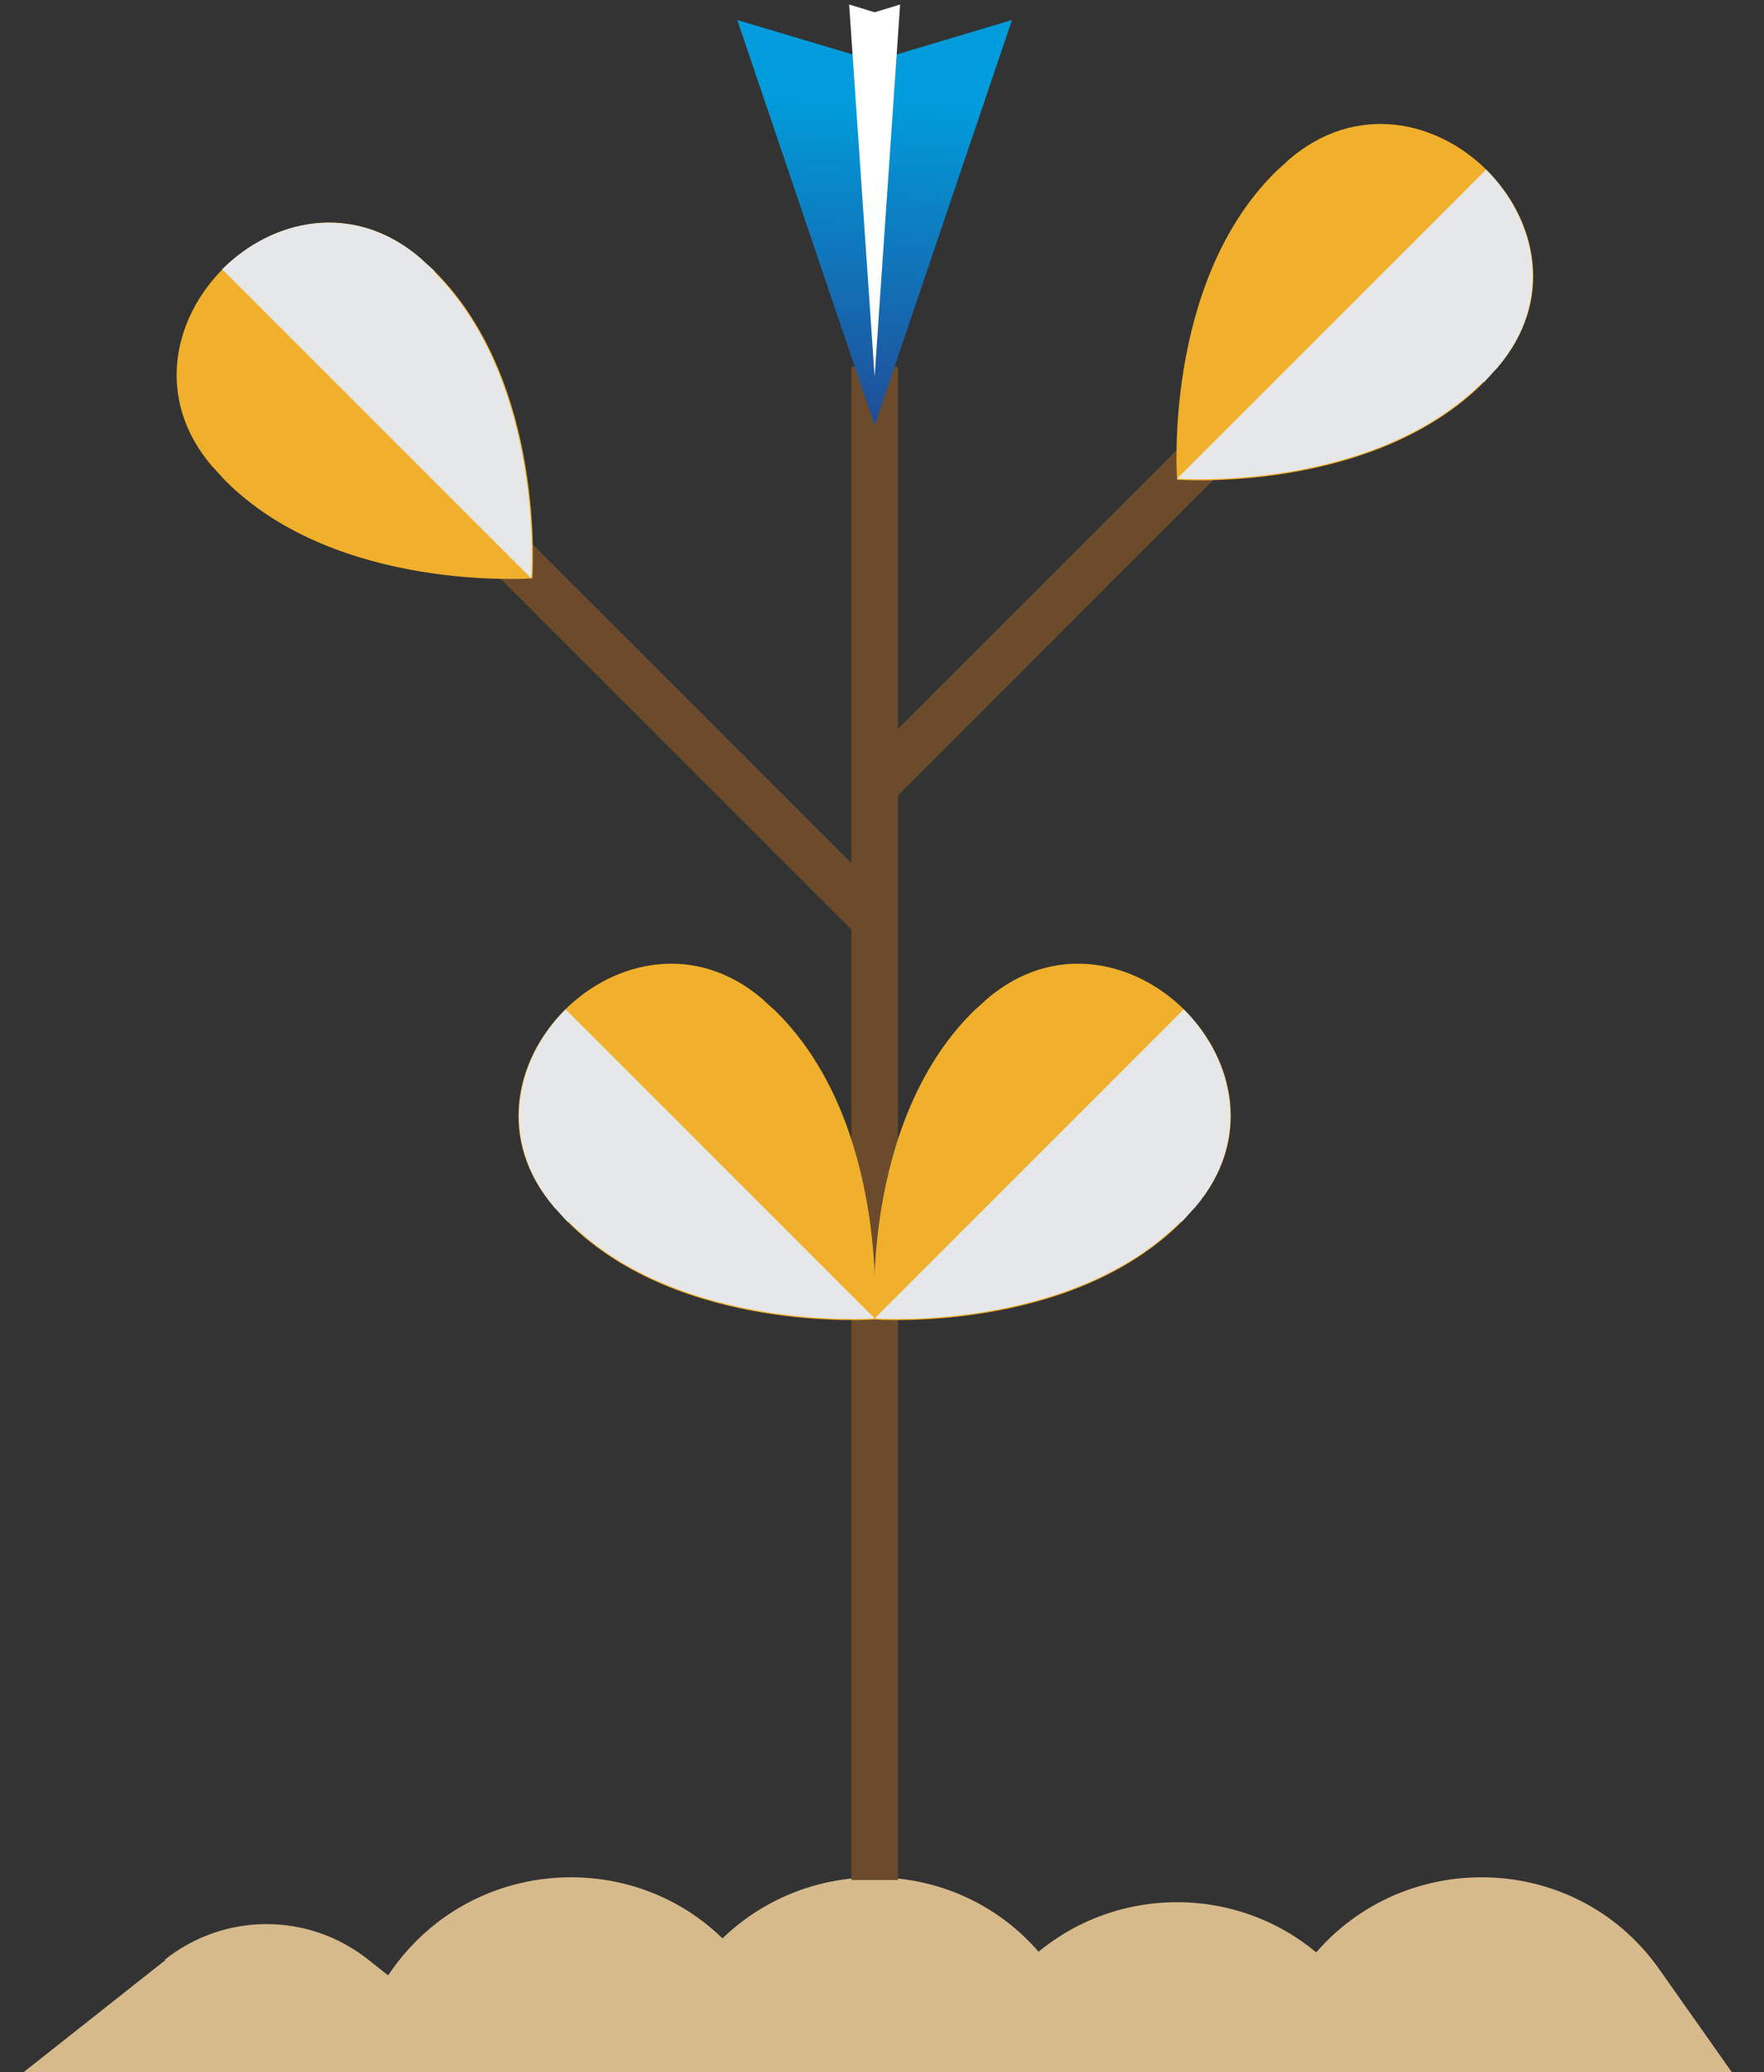 <svg width="86" height="101" viewBox="0 0 86 101" fill="none" xmlns="http://www.w3.org/2000/svg">
<rect x="0" y="0" width="86" height="101" fill="#333333" stroke="none"/>
<g clip-path="url(#clip0_491_15266)">
<path d="M8.081 95.53L0.359 101.632H25.685L17.963 95.53C15.047 93.208 10.943 93.208 8.027 95.53H8.081Z" fill="#D7BA8C"/>
<path d="M19.15 95.962L15.154 101.632H40.48L36.484 95.962C32.272 90.022 23.416 90.022 19.15 95.962Z" fill="#D7BA8C"/>
<path d="M33.947 95.962L29.951 101.632H55.277L51.281 95.962C47.069 90.022 38.213 90.022 33.947 95.962Z" fill="#D7BA8C"/>
<path d="M49.498 96.286L44.746 101.632H70.072L65.32 96.286C61.108 91.534 53.656 91.534 49.444 96.286H49.498Z" fill="#D7BA8C"/>
<path d="M63.541 95.962L59.545 101.632H84.871L80.875 95.962C76.663 90.022 67.807 90.022 63.541 95.962Z" fill="#D7BA8C"/>
<path d="M43.776 17.878H41.508V91.642H43.776V17.878Z" fill="#6B4B2C"/>
<path d="M57.599 59.566C52.145 65.02 42.641 64.318 42.641 64.318C42.641 64.318 41.939 54.814 47.393 49.36C47.609 49.144 47.879 48.928 48.095 48.712C54.629 43.096 63.917 52.33 58.247 58.864C58.031 59.08 57.815 59.35 57.599 59.566Z" fill="#F0B02B"/>
<g style="mix-blend-mode:multiply">
<path d="M57.601 59.566C57.817 59.35 58.033 59.08 58.249 58.864C61.057 55.57 60.139 51.628 57.709 49.198L42.643 64.264C42.643 64.264 52.147 64.966 57.601 59.512V59.566Z" fill="#E6E7E8"/>
</g>
<path d="M27.683 59.566C33.136 65.02 42.641 64.318 42.641 64.318C42.641 64.318 43.343 54.814 37.889 49.36C37.672 49.144 37.403 48.928 37.187 48.712C30.652 43.096 21.364 52.33 27.035 58.864C27.25 59.08 27.466 59.35 27.683 59.566Z" fill="#F0B02B"/>
<g style="mix-blend-mode:multiply">
<path d="M27.684 59.566C27.468 59.35 27.252 59.08 27.036 58.864C24.228 55.57 25.146 51.628 27.576 49.198L42.642 64.264C42.642 64.264 33.138 64.966 27.684 59.512V59.566Z" fill="#E6E7E8"/>
</g>
<path d="M58.032 21.28L41.94 37.372L43.559 38.992L59.651 22.9L58.032 21.28Z" fill="#6B4B2C"/>
<path d="M72.343 18.634C66.889 24.088 57.385 23.386 57.385 23.386C57.385 23.386 56.683 13.882 62.137 8.428C62.353 8.212 62.623 7.996 62.839 7.78C69.373 2.164 78.661 11.398 72.991 17.932C72.775 18.148 72.559 18.418 72.343 18.634Z" fill="#F0B02B"/>
<g style="mix-blend-mode:multiply">
<path d="M72.343 18.634C72.559 18.418 72.775 18.148 72.991 17.932C75.799 14.638 74.881 10.696 72.451 8.266L57.385 23.332C57.385 23.332 66.889 24.034 72.343 18.58V18.634Z" fill="#E6E7E8"/>
</g>
<path d="M24.929 25.492L23.309 27.112L41.777 45.58L43.397 43.96L24.929 25.492Z" fill="#6B4B2C"/>
<path d="M21.203 13.234C26.657 18.688 25.955 28.192 25.955 28.192C25.955 28.192 16.451 28.894 10.997 23.44C10.781 23.224 10.565 22.954 10.349 22.738C4.733 16.204 13.967 6.97 20.501 12.586C20.717 12.802 20.987 13.018 21.203 13.234Z" fill="#F0B02B"/>
<g style="mix-blend-mode:multiply">
<path d="M21.202 13.234C20.986 13.018 20.716 12.802 20.5 12.586C17.206 9.778 13.264 10.696 10.834 13.126L25.9 28.192C25.9 28.192 26.602 18.688 21.148 13.234H21.202Z" fill="#E6E7E8"/>
</g>
<path d="M42.641 20.74L49.337 0.976L42.641 2.974L35.945 0.976L42.641 20.74Z" fill="url(#paint0_linear_491_15266)"/>
<path d="M42.64 18.364L43.882 0.22L42.64 0.598L41.398 0.22L42.64 18.364Z" fill="white"/>
</g>
<defs>
<linearGradient id="paint0_linear_491_15266" x1="42.749" y1="-1.778" x2="41.831" y2="20.74" gradientUnits="userSpaceOnUse">
<stop offset="0.3" stop-color="#009CDB"/>
<stop offset="1" stop-color="#214C97"/>
</linearGradient>
<clipPath id="clip0_491_15266">
<rect width="84.78" height="100.98" fill="white" transform="translate(0.359 0.22)"/>
</clipPath>
</defs>
</svg>
